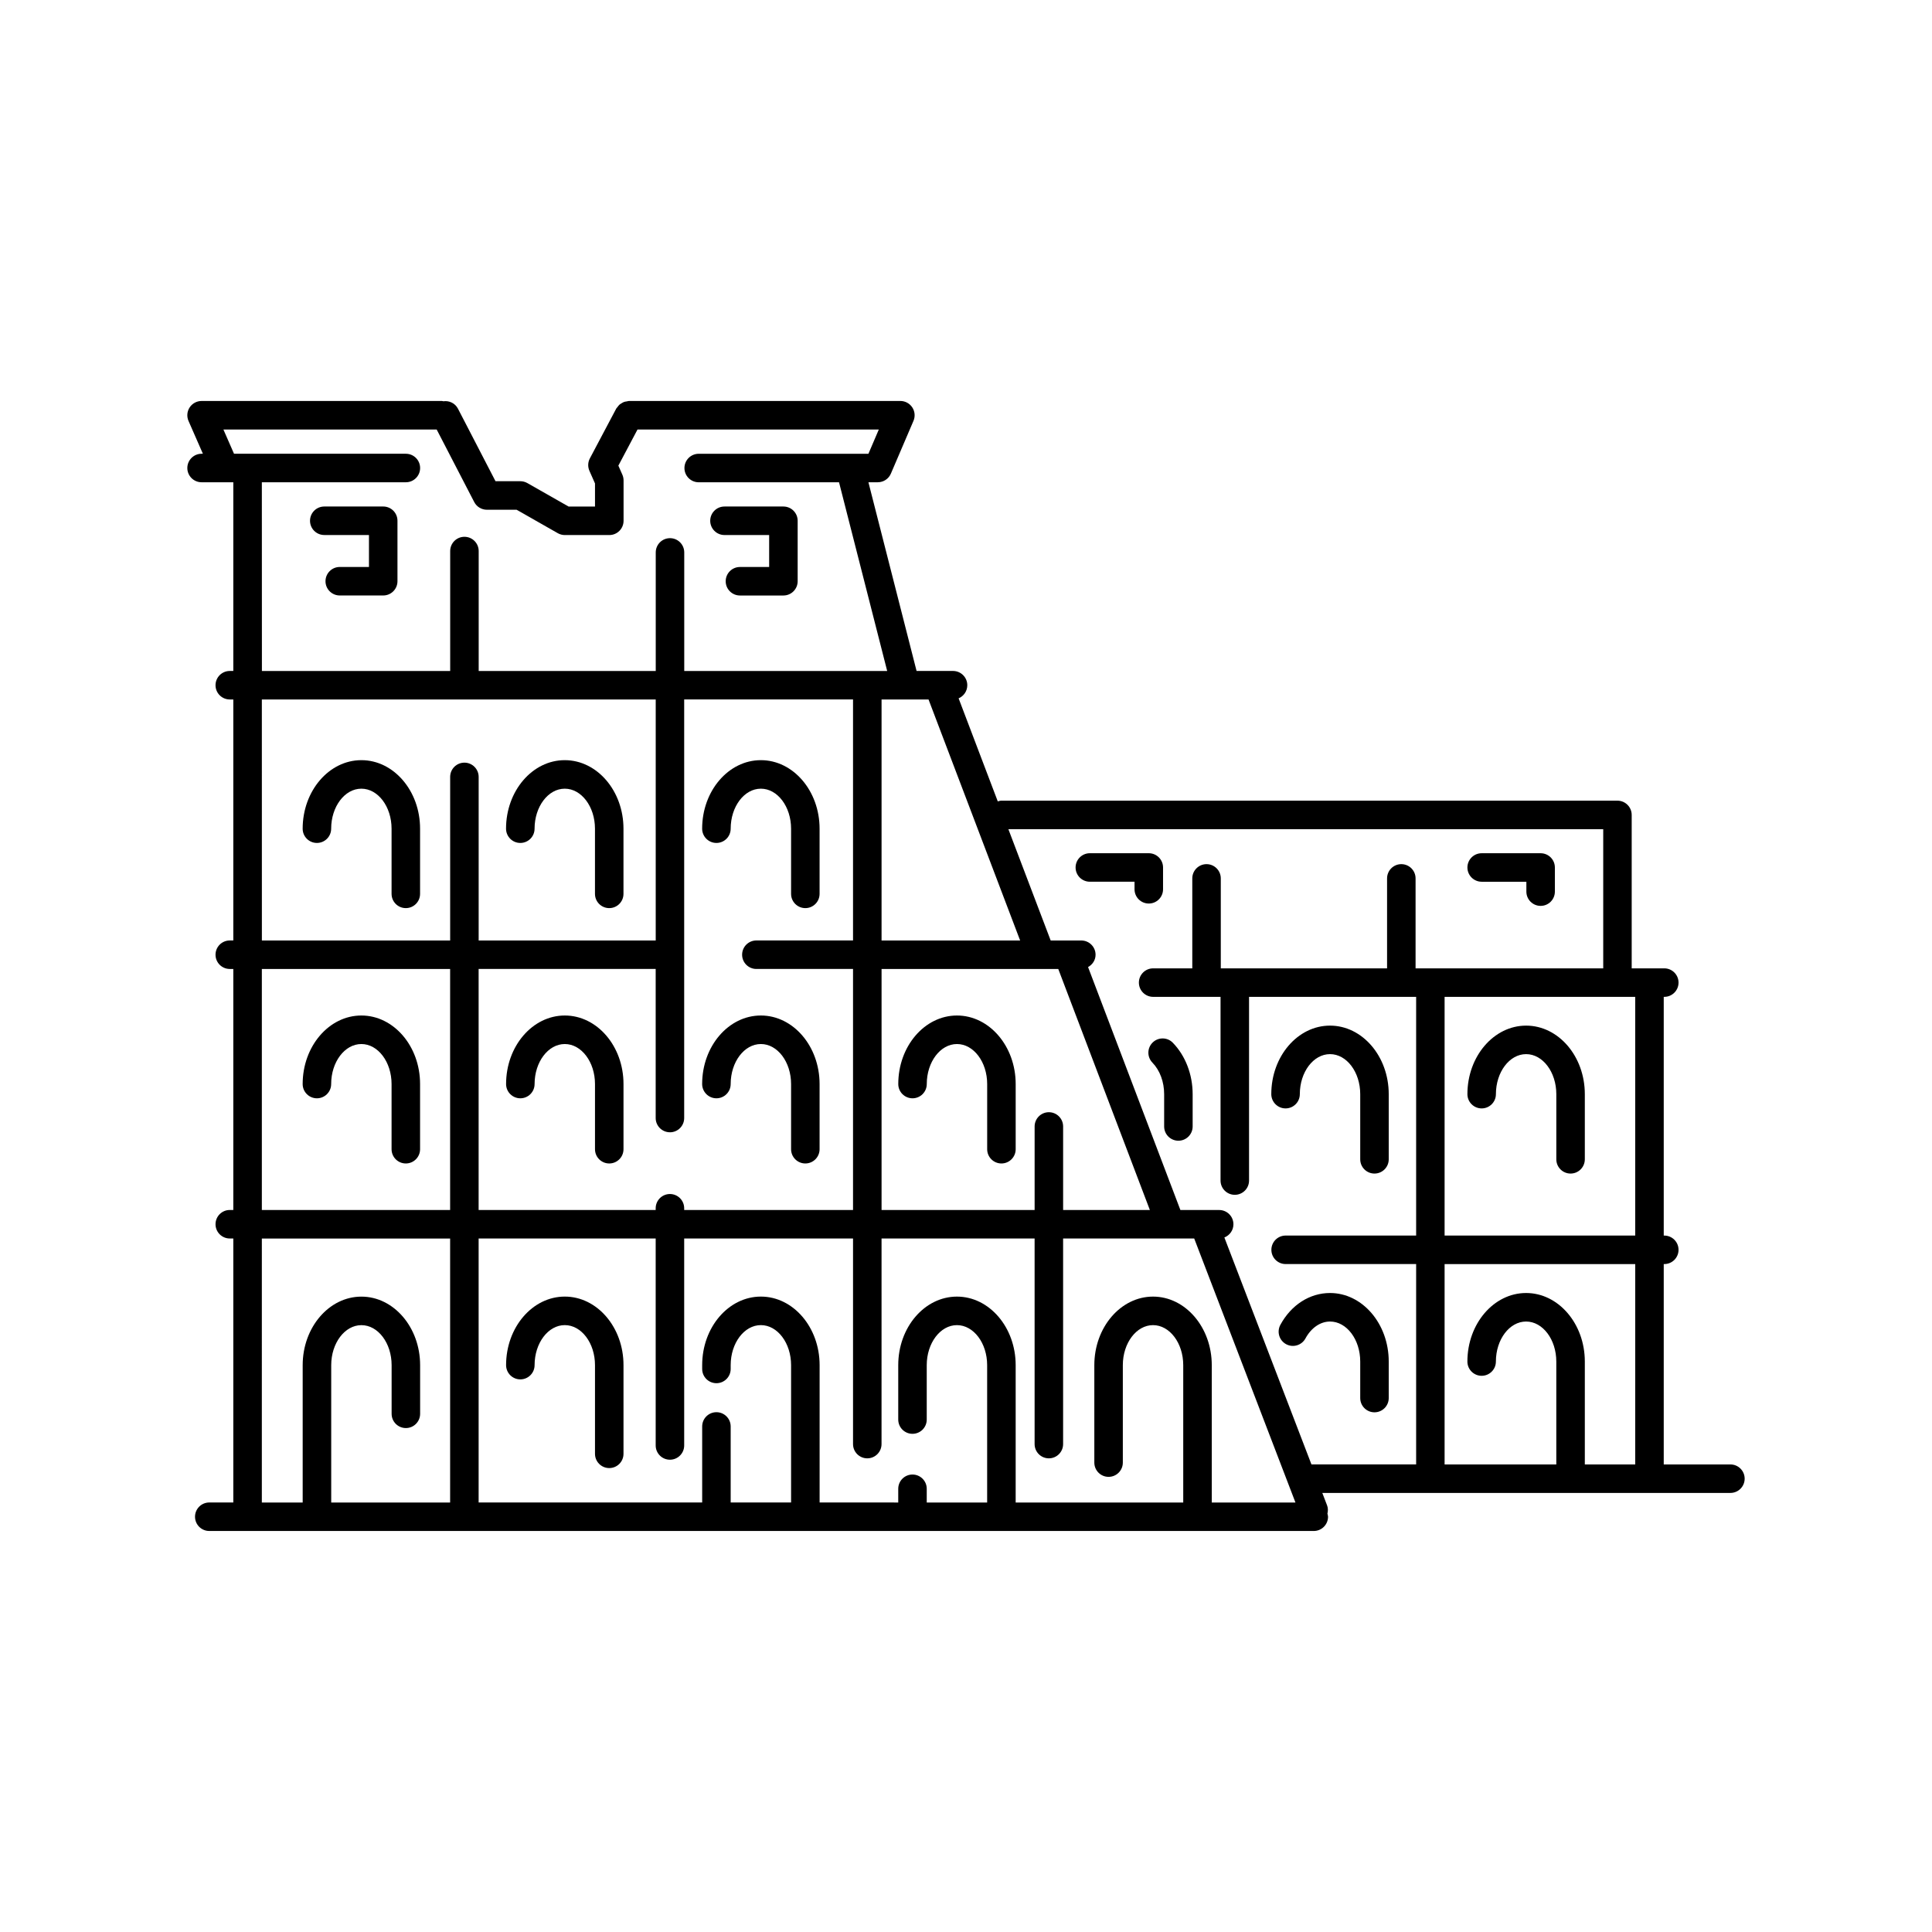 <?xml version="1.0" encoding="UTF-8"?>
<!-- Uploaded to: ICON Repo, www.iconrepo.com, Generator: ICON Repo Mixer Tools -->
<svg fill="#000000" width="800px" height="800px" version="1.1" viewBox="144 144 512 512" xmlns="http://www.w3.org/2000/svg">
 <g>
  <path d="m239.77 345.45c-8.582 0-15.562 8.148-15.562 18.164 0 2.086 1.691 3.777 3.777 3.777 2.086 0 3.777-1.691 3.777-3.777 0-5.848 3.59-10.605 8.004-10.605 4.414 0 8.004 4.758 8.004 10.605v17.27c0 2.086 1.691 3.777 3.777 3.777 2.086 0 3.777-1.691 3.777-3.777v-17.27c0.008-10.016-6.973-18.164-15.555-18.164z"/>
  <path d="m281.89 367.39c2.086 0 3.777-1.691 3.777-3.777 0-5.848 3.59-10.605 8.004-10.605 4.414 0 8.004 4.758 8.004 10.605v17.27c0 2.086 1.691 3.777 3.777 3.777 2.086 0 3.777-1.691 3.777-3.777v-17.27c0-10.016-6.981-18.164-15.562-18.164s-15.562 8.148-15.562 18.164c0.008 2.086 1.699 3.777 3.785 3.777z"/>
  <path d="m333.86 367.39c2.086 0 3.777-1.691 3.777-3.777 0-5.848 3.59-10.605 8.004-10.605s8.004 4.758 8.004 10.605v17.27c0 2.086 1.691 3.777 3.777 3.777s3.777-1.691 3.777-3.777v-17.27c0-10.016-6.981-18.164-15.562-18.164s-15.562 8.148-15.562 18.164c0.008 2.086 1.699 3.777 3.785 3.777z"/>
  <path d="m449.48 420.26c-1.5 1.453-1.535 3.844-0.082 5.344 1.98 2.043 3.113 5.09 3.113 8.363v8.559c0 2.086 1.691 3.777 3.777 3.777 2.086 0 3.777-1.691 3.777-3.777v-8.559c0-5.219-1.91-10.184-5.246-13.621-1.445-1.5-3.84-1.535-5.34-0.086z"/>
  <path d="m484.69 437.74c2.086 0 3.777-1.691 3.777-3.777 0-5.852 3.59-10.609 8.004-10.609s8.004 4.758 8.004 10.609v17.266c0 2.086 1.691 3.777 3.777 3.777s3.777-1.691 3.777-3.777v-17.266c0-10.016-6.981-18.164-15.562-18.164-8.582 0-15.562 8.148-15.562 18.164 0.008 2.086 1.699 3.777 3.785 3.777z"/>
  <path d="m548.44 415.8c-8.582 0-15.562 8.148-15.562 18.164 0 2.086 1.691 3.777 3.777 3.777 2.086 0 3.777-1.691 3.777-3.777 0-5.852 3.59-10.609 8.004-10.609 4.414 0 8.004 4.758 8.004 10.609v17.266c0 2.086 1.691 3.777 3.777 3.777 2.086 0 3.777-1.691 3.777-3.777v-17.266c0.004-10.02-6.973-18.164-15.555-18.164z"/>
  <path d="m496.47 486.66c-5.375 0-10.297 3.152-13.16 8.438-0.992 1.836-0.312 4.129 1.523 5.125 1.836 0.992 4.125 0.309 5.125-1.523 1.52-2.809 3.953-4.481 6.512-4.481 4.414 0 8.004 4.758 8.004 10.605v9.676c0 2.086 1.691 3.777 3.777 3.777 2.086 0 3.777-1.691 3.777-3.777v-9.676c0.004-10.016-6.977-18.164-15.559-18.164z"/>
  <path d="m239.77 413.12c-8.582 0-15.562 8.148-15.562 18.164 0 2.086 1.691 3.777 3.777 3.777 2.086 0 3.777-1.691 3.777-3.777 0-5.848 3.59-10.605 8.004-10.605 4.414 0 8.004 4.758 8.004 10.605v17.27c0 2.086 1.691 3.777 3.777 3.777 2.086 0 3.777-1.691 3.777-3.777v-17.27c0.008-10.016-6.973-18.164-15.555-18.164z"/>
  <path d="m293.68 413.12c-8.582 0-15.562 8.148-15.562 18.164 0 2.086 1.691 3.777 3.777 3.777 2.086 0 3.777-1.691 3.777-3.777 0-5.848 3.59-10.605 8.004-10.605 4.414 0 8.004 4.758 8.004 10.605v17.27c0 2.086 1.691 3.777 3.777 3.777 2.086 0 3.777-1.691 3.777-3.777v-17.27c0.008-10.016-6.973-18.164-15.555-18.164z"/>
  <path d="m333.86 435.06c2.086 0 3.777-1.691 3.777-3.777 0-5.848 3.59-10.605 8.004-10.605s8.004 4.758 8.004 10.605v17.27c0 2.086 1.691 3.777 3.777 3.777s3.777-1.691 3.777-3.777v-17.27c0-10.016-6.981-18.164-15.562-18.164s-15.562 8.148-15.562 18.164c0.008 2.082 1.699 3.777 3.785 3.777z"/>
  <path d="m397.61 413.12c-8.582 0-15.559 8.148-15.559 18.164 0 2.086 1.691 3.777 3.777 3.777 2.086 0 3.777-1.691 3.777-3.777 0-5.848 3.59-10.605 8.004-10.605 4.414 0 8.004 4.758 8.004 10.605v17.27c0 2.086 1.691 3.777 3.777 3.777 2.086 0 3.777-1.691 3.777-3.777v-17.27c0.004-10.016-6.977-18.164-15.559-18.164z"/>
  <path d="m293.68 487.61c-8.582 0-15.562 8.148-15.562 18.164 0 2.086 1.691 3.777 3.777 3.777 2.086 0 3.777-1.691 3.777-3.777 0-5.848 3.59-10.605 8.004-10.605 4.414 0 8.004 4.758 8.004 10.605v23.504c0 2.086 1.691 3.777 3.777 3.777 2.086 0 3.777-1.691 3.777-3.777v-23.504c0.008-10.016-6.973-18.164-15.555-18.164z"/>
  <path d="m602.58 532.09h-17.672v-53.098h0.145c2.086 0 3.777-1.691 3.777-3.777 0-2.086-1.691-3.777-3.777-3.777h-0.145v-63.262h0.145c2.086 0 3.777-1.691 3.777-3.777 0-2.086-1.691-3.777-3.777-3.777h-8.637v-40.66c0-2.086-1.691-3.777-3.777-3.777l-163.25-0.004c-0.344 0-0.652 0.109-0.969 0.195l-10.379-27.312c1.352-0.574 2.301-1.914 2.301-3.477 0-2.086-1.691-3.777-3.777-3.777h-9.664l-12.762-50.008h2.481c1.512 0 2.879-0.898 3.473-2.289l5.988-13.984c0.5-1.168 0.379-2.508-0.32-3.57-0.699-1.059-1.883-1.699-3.152-1.699h-16.898l-55.059 0.004c-0.184 0-0.344 0.078-0.523 0.105-0.258 0.039-0.508 0.062-0.75 0.152-0.242 0.086-0.445 0.219-0.66 0.352-0.199 0.121-0.395 0.227-0.57 0.383-0.203 0.184-0.352 0.402-0.512 0.621-0.102 0.141-0.238 0.238-0.324 0.395l-6.992 13.203c-0.543 1.023-0.586 2.238-0.117 3.301l1.477 3.34v6.117h-7.008l-10.914-6.211c-0.57-0.324-1.215-0.496-1.871-0.496h-6.574l-9.949-19.219c-0.758-1.465-2.332-2.188-3.875-1.969-0.125-0.012-0.234-0.074-0.363-0.074h-63.707c-1.277 0-2.465 0.645-3.164 1.711-0.695 1.066-0.809 2.414-0.297 3.582l3.809 8.688-0.348 0.004c-2.086 0-3.777 1.691-3.777 3.777 0 2.086 1.691 3.777 3.777 3.777h6.113c0.004 0 0.012 0.004 0.016 0.004s0.008-0.004 0.012-0.004h2.269v50.008h-0.938c-2.086 0-3.777 1.691-3.777 3.777 0 2.086 1.691 3.777 3.777 3.777h0.938v63.867h-0.938c-2.086 0-3.777 1.691-3.777 3.777 0 2.086 1.691 3.777 3.777 3.777h0.938v63.871h-0.938c-2.086 0-3.777 1.691-3.777 3.777 0 2.086 1.691 3.777 3.777 3.777h0.938v69.961h-6.371c-2.086 0-3.777 1.691-3.777 3.777 0 2.086 1.691 3.777 3.777 3.777h292.71c2.086 0 3.777-1.691 3.777-3.777 0-0.289-0.102-0.543-0.164-0.812 0.164-0.707 0.195-1.453-0.086-2.184l-1.27-3.312h108.15c2.086 0 3.777-1.691 3.777-3.777 0.004-2.082-1.688-3.773-3.773-3.773zm-25.23 0h-13.355v-27.266c0-10.016-6.981-18.164-15.559-18.164-8.582 0-15.562 8.148-15.562 18.164 0 2.086 1.691 3.777 3.777 3.777 2.086 0 3.777-1.691 3.777-3.777 0-5.848 3.59-10.605 8.004-10.605 4.414 0 8.004 4.758 8.004 10.605v27.266h-29.602v-53.098h50.52zm0-60.656h-50.516v-63.258h50.516zm-116.87 0.785 26.828 69.961h-22.176v-36.402c0-10.016-6.981-18.164-15.562-18.164-8.582 0-15.562 8.148-15.562 18.164v25.828c0 2.086 1.691 3.777 3.777 3.777 2.086 0 3.777-1.691 3.777-3.777v-25.828c0-5.848 3.59-10.605 8.004-10.605 4.414 0 8.004 4.758 8.004 10.605v36.402h-44.406v-36.402c0-10.016-6.981-18.164-15.562-18.164-8.582 0-15.559 8.148-15.559 18.164v14.422c0 2.086 1.691 3.777 3.777 3.777 2.086 0 3.777-1.691 3.777-3.777v-14.422c0-5.848 3.59-10.605 8.004-10.605 4.414 0 8.004 4.758 8.004 10.605v36.402h-16.008v-3.637c0-2.086-1.691-3.777-3.777-3.777-2.086 0-3.777 1.691-3.777 3.777v3.637l-20.836-0.004v-36.402c0-10.016-6.981-18.164-15.562-18.164s-15.562 8.148-15.562 18.164v1.012c0 2.086 1.691 3.777 3.777 3.777s3.777-1.691 3.777-3.777v-1.012c0-5.848 3.59-10.605 8.004-10.605s8.004 4.758 8.004 10.605v36.402h-16.008v-20.152c0-2.086-1.691-3.777-3.777-3.777s-3.777 1.691-3.777 3.777v20.152h-59.242v-69.957h46.922v54.844c0 2.086 1.691 3.777 3.777 3.777 2.086 0 3.777-1.691 3.777-3.777v-54.844h44.746v54.48c0 2.086 1.691 3.777 3.777 3.777 2.086 0 3.777-1.691 3.777-3.777l0.004-54.48h40.562v54.48c0 2.086 1.691 3.777 3.777 3.777 2.086 0 3.777-1.691 3.777-3.777v-54.48zm-138.94-28.148c2.086 0 3.777-1.691 3.777-3.777v-110.93h44.746v63.867h-25.617c-2.086 0-3.777 1.691-3.777 3.777 0 2.086 1.691 3.777 3.777 3.777h25.617v63.871h-44.746v-0.453c0-2.086-1.691-3.777-3.777-3.777-2.086 0-3.777 1.691-3.777 3.777v0.453h-46.922v-63.871h46.922v39.504c0 2.086 1.691 3.777 3.777 3.777zm104.2 20.59v-22.137c0-2.086-1.691-3.777-3.777-3.777-2.086 0-3.777 1.691-3.777 3.777v22.137h-40.562v-63.871h46.828l24.273 63.871zm-48.117-71.426v-63.867h12.449l24.273 63.867zm-164.23-121.43h38.168c2.086 0 3.777-1.691 3.777-3.777 0-2.086-1.691-3.777-3.777-3.777h-45.543l-2.812-6.426h56.52l9.949 19.219c0.648 1.254 1.945 2.043 3.356 2.043h7.875l10.914 6.211c0.57 0.324 1.215 0.496 1.871 0.496h11.785c2.086 0 3.777-1.691 3.777-3.777v-10.695c0-0.527-0.109-1.047-0.32-1.531l-1.059-2.391 5.07-9.57h63.949l-2.75 6.426h-44.98c-2.086 0-3.777 1.691-3.777 3.777 0 2.086 1.691 3.777 3.777 3.777h37.191l12.762 50.008h-53.781v-31.422c0-2.086-1.691-3.777-3.777-3.777-2.086 0-3.777 1.691-3.777 3.777v31.422h-46.922v-31.785c0-2.086-1.691-3.777-3.777-3.777-2.086 0-3.777 1.691-3.777 3.777v31.785h-49.895zm0 57.566h104.38v63.867h-46.922v-43.352c0-2.086-1.691-3.777-3.777-3.777s-3.777 1.691-3.777 3.777v43.352h-49.895zm0 71.422h49.895v63.871h-49.895zm0 71.43h49.895v69.961h-31.512v-36.402c0-5.848 3.59-10.605 8.004-10.605 4.414 0 8.004 4.758 8.004 10.605v12.891c0 2.086 1.691 3.777 3.777 3.777 2.086 0 3.777-1.691 3.777-3.777v-12.891c0-10.016-6.981-18.164-15.562-18.164s-15.562 8.148-15.562 18.164v36.402h-10.824zm255.08-0.281c1.402-0.555 2.398-1.902 2.398-3.5 0-2.086-1.691-3.777-3.777-3.777h-10.277l-24.469-64.383c1.168-0.645 1.988-1.84 1.988-3.266 0-2.086-1.691-3.777-3.777-3.777h-8.117l-11.211-29.496h157.64v36.879h-49.73v-23.84c0-2.086-1.691-3.777-3.777-3.777-2.086 0-3.777 1.691-3.777 3.777v23.84h-44.066v-23.84c0-2.086-1.691-3.777-3.777-3.777s-3.777 1.691-3.777 3.777v23.84h-10.375c-2.086 0-3.777 1.691-3.777 3.777 0 2.086 1.691 3.777 3.777 3.777h17.863v48.684c0 2.086 1.691 3.777 3.777 3.777 2.086 0 3.777-1.691 3.777-3.777v-48.684h44.281v63.258h-34.586c-2.086 0-3.777 1.691-3.777 3.777 0 2.086 1.691 3.777 3.777 3.777h34.586v53.098h-27.742z"/>
  <path d="m245.56 278.23h-15.625c-2.086 0-3.777 1.691-3.777 3.777 0 2.086 1.691 3.777 3.777 3.777h11.844v8.469h-7.742c-2.086 0-3.777 1.691-3.777 3.777s1.691 3.777 3.777 3.777h11.52c2.086 0 3.777-1.691 3.777-3.777v-16.027c0.004-2.082-1.688-3.773-3.773-3.773z"/>
  <path d="m335.99 285.79h11.844v8.469h-7.742c-2.086 0-3.777 1.691-3.777 3.777 0 2.086 1.691 3.777 3.777 3.777h11.52c2.086 0 3.777-1.691 3.777-3.777v-16.027c0-2.086-1.691-3.777-3.777-3.777h-15.621c-2.086 0-3.777 1.691-3.777 3.777 0 2.086 1.691 3.781 3.777 3.781z"/>
  <path d="m452.22 379.67v-5.781c0-2.086-1.691-3.777-3.777-3.777h-15.625c-2.086 0-3.777 1.691-3.777 3.777 0 2.086 1.691 3.777 3.777 3.777h11.844v2.004c0 2.086 1.691 3.777 3.777 3.777 2.09 0.004 3.781-1.691 3.781-3.777z"/>
  <path d="m536.66 377.67h11.844v2.621c0 2.086 1.691 3.777 3.777 3.777 2.086 0 3.777-1.691 3.777-3.777v-6.398c0-2.086-1.691-3.777-3.777-3.777h-15.625c-2.086 0-3.777 1.691-3.777 3.777 0 2.082 1.691 3.777 3.781 3.777z"/>
 </g>
</svg>